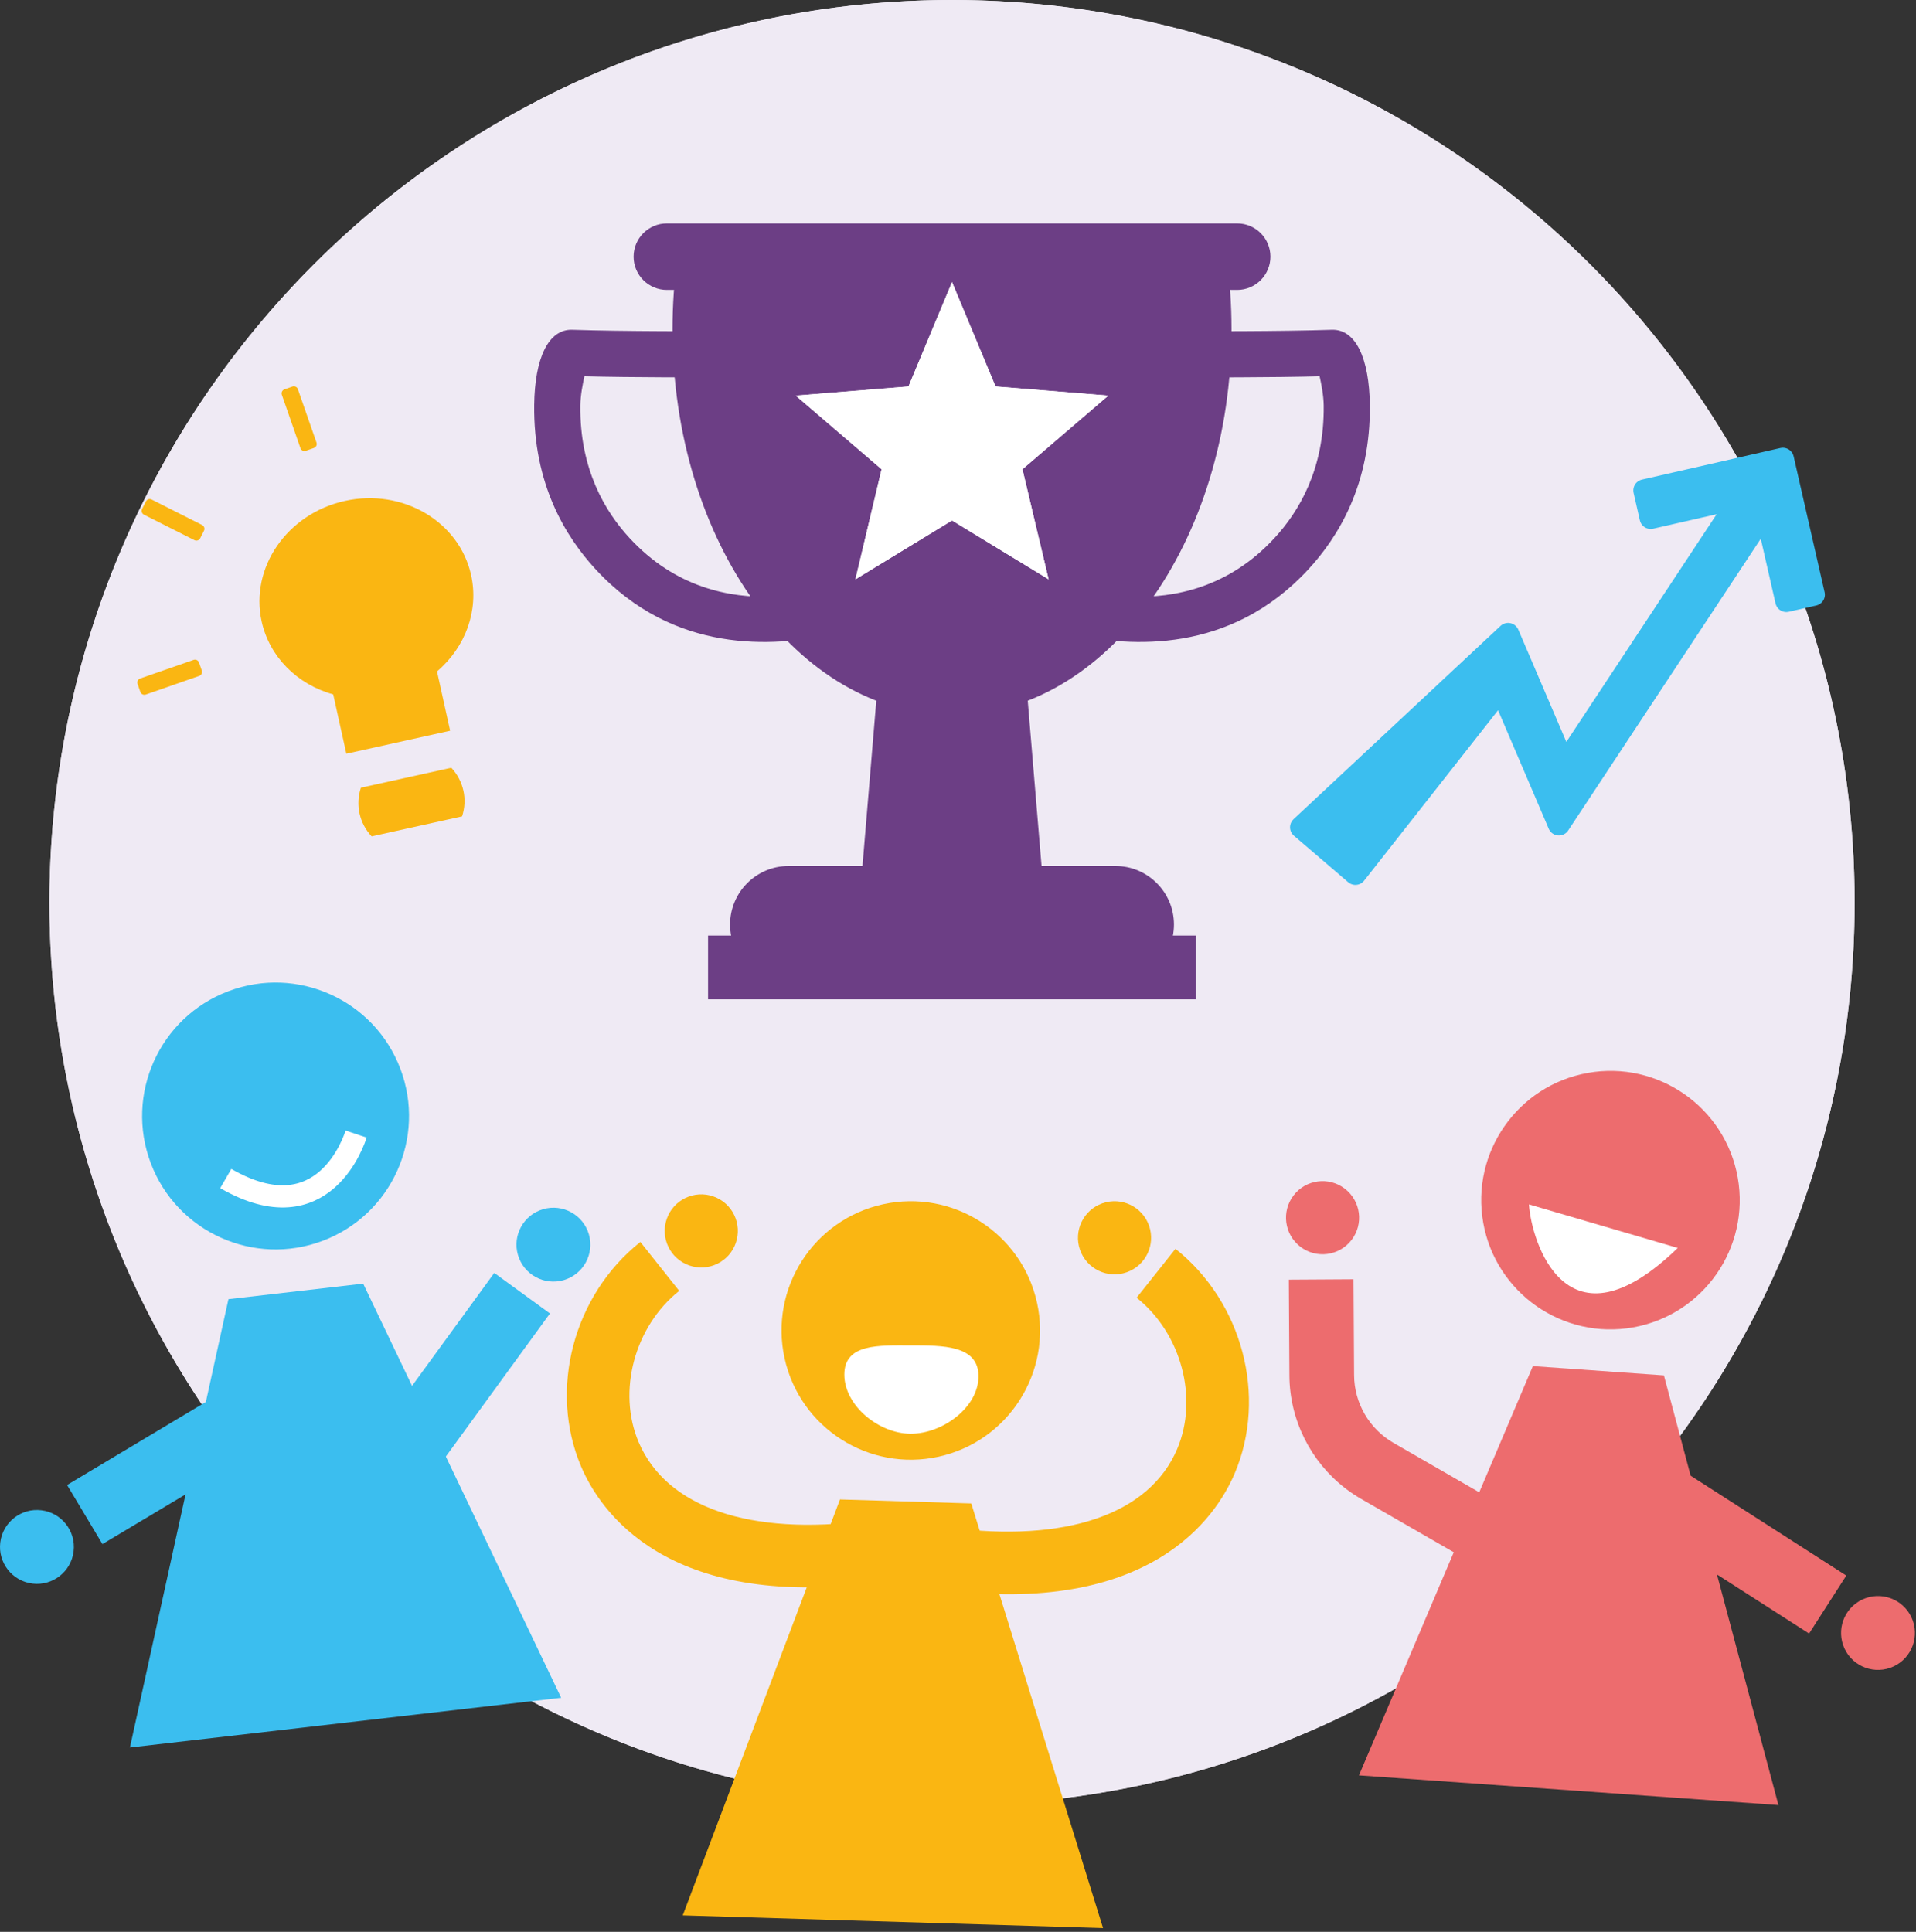 <?xml version="1.0" encoding="UTF-8" standalone="no"?><!DOCTYPE svg PUBLIC "-//W3C//DTD SVG 1.1//EN" "http://www.w3.org/Graphics/SVG/1.1/DTD/svg11.dtd"><svg width="100%" height="100%" viewBox="0 0 480 484" version="1.1" xmlns="http://www.w3.org/2000/svg" xmlns:xlink="http://www.w3.org/1999/xlink" xml:space="preserve" xmlns:serif="http://www.serif.com/" style="fill-rule:evenodd;clip-rule:evenodd;stroke-linejoin:bevel;stroke-miterlimit:1.5;"><rect x="0" y="0" width="480" height="484" fill="#333333" stroke="none"/><g><circle cx="238.501" cy="226.115" r="226.115" style="fill:#efeaf4;"/><path d="M238.501,0c124.796,0 226.115,101.319 226.115,226.115c-0,124.796 -101.319,226.115 -226.115,226.115c-124.796,-0 -226.115,-101.319 -226.115,-226.115c-0,-124.796 101.319,-226.115 226.115,-226.115Zm-0,11.111c-118.664,0 -215.004,96.34 -215.004,215.004c-0,118.664 96.34,215.004 215.004,215.004c118.664,-0 215.004,-96.34 215.004,-215.004c-0,-118.664 -96.34,-215.004 -215.004,-215.004Z" style="fill:#efeaf4;"/><g><path d="M261.58,224.711l-46.159,0l9.809,-117.383l26.542,0l9.808,117.383Z" style="fill:#6c3e85;"/><path d="M169.728,64.303l137.545,-0c0.83,5.987 1.248,12.069 1.248,18.165c-0,53.362 -31.375,96.684 -70.02,96.684c-38.645,0 -70.02,-43.322 -70.02,-96.684c0,-6.096 0.418,-12.178 1.247,-18.165Z" style="fill:#6c3e85;"/><path d="M294.101,231.627c-0,8.094 -6.572,14.665 -14.666,14.665l-81.868,0c-8.095,0 -14.666,-6.571 -14.666,-14.665c-0,-8.095 6.571,-14.666 14.666,-14.666l81.868,-0c8.094,-0 14.666,6.571 14.666,14.666Z" style="fill:#6c3e85;"/><path d="M268.787,158.986c-7.276,-1.527 -11.757,-3.295 -11.325,-2.306c-9.756,0.327 -18.233,-15.995 -18.917,-36.426c-0.684,-20.431 6.681,-37.284 16.437,-37.61c0,-0 53.716,0.806 78.642,-0.02c6.027,-0.199 9.402,7.162 9.547,18.797c0.248,19.88 -7.882,33.089 -15.427,41.25c-19.71,21.319 -44.597,19.313 -58.859,16.335c0.459,-1.979 0.336,-4.282 -0.834,-6.956c0.967,2.212 1.204,4.635 0.736,6.936Zm-10.996,-14.065l2.412,0.126c5.16,0.855 36.312,14.378 59.055,-10.222c6.079,-6.575 12.557,-17.244 12.357,-33.26c-0.031,-2.52 -0.609,-5.466 -1.029,-7.291c-23.661,0.598 -66.172,0.058 -74.383,-0.055c-0.56,0.713 -2.049,2.682 -2.765,4.319c-2.406,5.506 -3.619,13.067 -3.342,21.329c0.276,8.262 1.993,15.725 4.762,21.058c0.776,1.495 2.258,3.237 2.933,3.996Z" style="fill:#6c3e85;"/><path d="M208.214,158.986c-0.468,-2.301 -0.231,-4.724 0.736,-6.936c-1.169,2.674 -1.292,4.977 -0.834,6.956c-14.261,2.978 -39.148,4.984 -58.859,-16.335c-7.545,-8.161 -15.675,-21.37 -15.427,-41.25c0.145,-11.635 3.521,-18.996 9.547,-18.797c24.927,0.826 78.642,0.02 78.642,0.02c9.757,0.326 17.122,17.179 16.438,37.61c-0.685,20.431 -9.161,36.753 -18.918,36.426c0.433,-0.989 -4.049,0.779 -11.325,2.306Zm-61.798,-64.712c-0.42,1.825 -0.998,4.771 -1.03,7.291c-0.199,16.016 6.279,26.685 12.357,33.26c22.743,24.6 53.896,11.077 59.055,10.222l2.412,-0.126c0.675,-0.759 2.157,-2.501 2.934,-3.996c2.769,-5.333 4.485,-12.796 4.762,-21.058c0.277,-8.262 -0.936,-15.823 -3.343,-21.329c-0.715,-1.637 -2.205,-3.606 -2.764,-4.319c-8.211,0.113 -50.723,0.653 -74.383,0.055Z" style="fill:#6c3e85;"/><rect x="177.383" y="234.383" width="122.235" height="15.978" style="fill:#6c3e85;"/><path d="M318.271,64.303c-0,4.597 -3.733,8.33 -8.33,8.33l-142.88,-0c-4.598,-0 -8.33,-3.733 -8.33,-8.33c-0,-4.598 3.732,-8.331 8.33,-8.331l142.88,0c4.597,0 8.33,3.733 8.33,8.331Z" style="fill:#6c3e85;"/><path d="M238.501,70.672l10.905,26.154l28.244,2.29l-21.504,18.454l6.551,27.569l-24.196,-14.749l-24.196,14.749l6.55,-27.569l-21.504,-18.454l28.244,-2.29l10.906,-26.154Z" style="fill:#fff;"/><path d="M238.501,70.672l10.905,26.154l28.244,2.29l-21.504,18.454l6.551,27.569l-24.196,-14.749l-24.196,14.749l6.55,-27.569l-21.504,-18.454l28.244,-2.29l10.906,-26.154Zm-0,10.2l-7.283,17.465l-3.306,2.402l-18.86,1.529l14.36,12.323l1.262,3.886l-4.374,18.41l16.158,-9.849l4.086,0l16.157,9.849l-4.374,-18.41l1.263,-3.886l14.36,-12.323l-18.861,-1.529l-3.306,-2.402l-7.282,-17.465Z" style="fill:#fff;"/></g><g><path d="M371.582,306.354c3.136,17.603 19.951,29.335 37.554,26.199c17.606,-3.134 29.335,-19.951 26.199,-37.554c-3.134,-17.606 -19.951,-29.334 -37.554,-26.199c-17.606,3.134 -29.334,19.951 -26.199,37.554" style="fill:#ed6c6e;fill-rule:nonzero;"/><path d="M420.308,312.652c-27.984,27.179 -36.675,-1.7 -37.275,-10.91" style="fill:#fff;"/><path d="M416.845,344.583l-32.827,-2.324l-43.571,102.529l105.086,7.442l-28.688,-107.647Z" style="fill:#ed6c6e;fill-rule:nonzero;"/><path d="M338.591,310.66c-3.085,4.01 -8.836,4.76 -12.846,1.676c-4.01,-3.085 -4.761,-8.836 -1.676,-12.846c3.084,-4.01 8.835,-4.76 12.845,-1.676c4.011,3.084 4.761,8.836 1.677,12.846" style="fill:#ed6c6e;fill-rule:nonzero;"/><path d="M337.058,372.898c-8.696,-6.688 -13.973,-17.139 -14.036,-28.252l-0.143,-24.047l16.207,-0.098l0.145,24.05c0.04,6.964 3.812,13.444 9.85,16.93l36.517,21.037l-8.09,14.04l-36.517,-21.034c-1.378,-0.791 -2.691,-1.672 -3.933,-2.626" style="fill:#ed6c6e;fill-rule:nonzero;"/><path d="M473.57,417.836c-4.816,1.708 -10.107,-0.814 -11.812,-5.632c-1.708,-4.816 0.813,-10.107 5.632,-11.812c4.816,-1.708 10.104,0.813 11.812,5.632c1.705,4.816 -0.816,10.104 -5.632,11.812" style="fill:#ed6c6e;fill-rule:nonzero;"/><path d="M462.538,394.734l-9.322,14.528l-41.885,-26.876l9.321,-14.527l41.886,26.875Z" style="fill:#ed6c6e;"/></g><g><path d="M196.553,340.292c3.844,17.462 21.12,28.504 38.582,24.66c17.465,-3.844 28.504,-21.121 24.66,-38.583c-3.844,-17.465 -21.121,-28.504 -38.583,-24.659c-17.465,3.843 -28.504,21.12 -24.659,38.582" style="fill:#fab612;fill-rule:nonzero;"/><path d="M243.324,376.661l-32.894,-0.996l-39.391,104.207l105.301,3.187l-33.016,-106.398Z" style="fill:#fab612;fill-rule:nonzero;"/><path d="M184.328,311.422c-1.675,4.774 -6.903,7.285 -11.677,5.61c-4.773,-1.675 -7.285,-6.903 -5.609,-11.677c1.675,-4.774 6.903,-7.285 11.677,-5.61c4.773,1.676 7.285,6.903 5.609,11.677" style="fill:#fab612;fill-rule:nonzero;"/><path d="M219.281,396.518c-52.403,6.826 -68.978,-18.024 -73.683,-29.065c-8.209,-19.275 -1.975,-42.953 14.821,-56.301l9.738,12.253c-11.206,8.906 -15.572,25.203 -10.157,37.915c6.966,16.356 27.829,23.511 57.286,19.674l0.583,-0.076l2.091,15.511l-0.679,0.089Z" style="fill:#fab612;fill-rule:nonzero;"/><path d="M270.572,313.142c1.676,4.774 6.904,7.285 11.677,5.61c4.774,-1.675 7.286,-6.903 5.61,-11.677c-1.675,-4.774 -6.903,-7.285 -11.677,-5.61c-4.773,1.676 -7.285,6.903 -5.61,11.677" style="fill:#fab612;fill-rule:nonzero;"/><path d="M235.619,398.238c52.404,6.826 68.979,-18.024 73.684,-29.065c8.209,-19.275 1.975,-42.953 -14.821,-56.301l-9.738,12.253c11.206,8.906 15.571,25.203 10.157,37.914c-6.966,16.357 -27.83,23.512 -57.286,19.675l-0.584,-0.076l-2.091,15.511l0.679,0.089Z" style="fill:#fab612;fill-rule:nonzero;"/><path d="M228.174,337.074c7.949,0 16.959,-0.092 16.959,7.724c0,7.816 -9.01,14.403 -16.959,14.403c-7.95,0 -16.651,-7.009 -16.651,-14.825c-0,-7.815 8.701,-7.302 16.651,-7.302Z" style="fill:#fff;"/></g><g><path d="M37.777,291.426c6.533,17.263 25.829,25.964 43.092,19.431c17.267,-6.533 25.964,-25.828 19.431,-43.092c-6.532,-17.267 -25.828,-25.964 -43.092,-19.431c-17.266,6.533 -25.964,25.828 -19.431,43.092" style="fill:#3bbeef;fill-rule:nonzero;"/><path d="M56.557,295.263c24.741,14.278 32.309,-10.095 32.66,-11.145" style="fill:#3bbeef;stroke:#fff;stroke-width:5.56px;"/><path d="M90.981,321.595l-33.749,3.892l-24.685,112.325l108.039,-12.459l-49.605,-103.758Z" style="fill:#3bbeef;fill-rule:nonzero;"/><path d="M147.532,309.255c1.422,4.908 -1.405,10.041 -6.316,11.461c-4.908,1.423 -10.041,-1.404 -11.461,-6.315c-1.423,-4.908 1.405,-10.039 6.315,-11.461c4.908,-1.42 10.039,1.407 11.462,6.315" style="fill:#3bbeef;fill-rule:nonzero;"/><path d="M123.823,318.913l13.955,10.158l-29.285,40.237l-13.956,-10.158l29.286,-40.237Z" style="fill:#3bbeef;"/><g><path d="M0.068,386.445c0.614,-5.073 5.226,-8.688 10.301,-8.071c5.073,0.614 8.688,5.227 8.071,10.301c-0.614,5.073 -5.226,8.686 -10.301,8.071c-5.072,-0.616 -8.685,-5.228 -8.071,-10.301" style="fill:#3bbeef;fill-rule:nonzero;"/><path d="M25.665,386.847l-8.86,-14.812l42.708,-25.548l8.861,14.812l-42.709,25.548Z" style="fill:#3bbeef;"/></g></g><g><path d="M454.394,148.986l-6.878,1.569l-6.192,-27.15l-27.789,6.338l-1.569,-6.879l34.668,-7.907l7.76,34.029Z" style="fill:#3bbeef;fill-rule:nonzero;stroke:#3bbeef;stroke-width:5.56px;stroke-linejoin:round;stroke-miterlimit:2;"/><path d="M339.561,218.922l-13.604,-11.656l51.859,-48.434l14.061,32.873l49.158,-74.468l5.888,3.888l-56.382,85.416l-14.532,-33.996l-36.448,46.377Z" style="fill:#3bbeef;fill-rule:nonzero;stroke:#3bbeef;stroke-width:5.55px;stroke-linejoin:round;stroke-miterlimit:2;"/></g><g><path d="M90.408,197.355l22.653,-5.007c1.511,1.616 2.553,3.587 3.025,5.723c0.472,2.135 0.358,4.361 -0.331,6.464l-22.653,5.008c-1.511,-1.617 -2.553,-3.588 -3.025,-5.723c-0.472,-2.135 -0.358,-4.362 0.331,-6.465Z" style="fill:#fab612;"/><path d="M109.364,167.689l3.405,15.388l-26.003,5.754l-3.405,-15.389l26.003,-5.753Z" style="fill:#fab612;"/><path d="M109.473,168.22l-25.987,5.75c-9.149,-2.529 -15.994,-9.502 -17.934,-18.267c-2.98,-13.467 6.358,-27.002 20.838,-30.206c14.481,-3.204 28.656,5.128 31.636,18.595c1.94,8.765 -1.325,17.975 -8.553,24.128Z" style="fill:#fab612;"/><path d="M74.624,97.505l4.663,13.38c0.194,0.554 -0.1,1.161 -0.654,1.355l-2.01,0.7c-0.555,0.194 -1.162,-0.1 -1.355,-0.654l-4.664,-13.38c-0.193,-0.555 0.1,-1.162 0.655,-1.355l2.01,-0.701c0.555,-0.193 1.162,0.1 1.355,0.655Z" style="fill:#fab612;"/><path d="M37.984,125.143l12.649,6.385c0.524,0.265 0.735,0.906 0.47,1.43l-0.959,1.9c-0.264,0.524 -0.905,0.735 -1.429,0.471l-12.649,-6.386c-0.524,-0.264 -0.735,-0.905 -0.47,-1.429l0.959,-1.9c0.264,-0.525 0.905,-0.735 1.429,-0.471Z" style="fill:#fab612;"/><path d="M35.118,169.986l13.38,-4.663c0.554,-0.193 1.162,0.1 1.355,0.655l0.7,2.01c0.194,0.554 -0.1,1.162 -0.654,1.355l-13.38,4.663c-0.555,0.193 -1.162,-0.1 -1.355,-0.655l-0.701,-2.009c-0.193,-0.555 0.1,-1.162 0.655,-1.356Z" style="fill:#fab612;"/></g></g></svg>